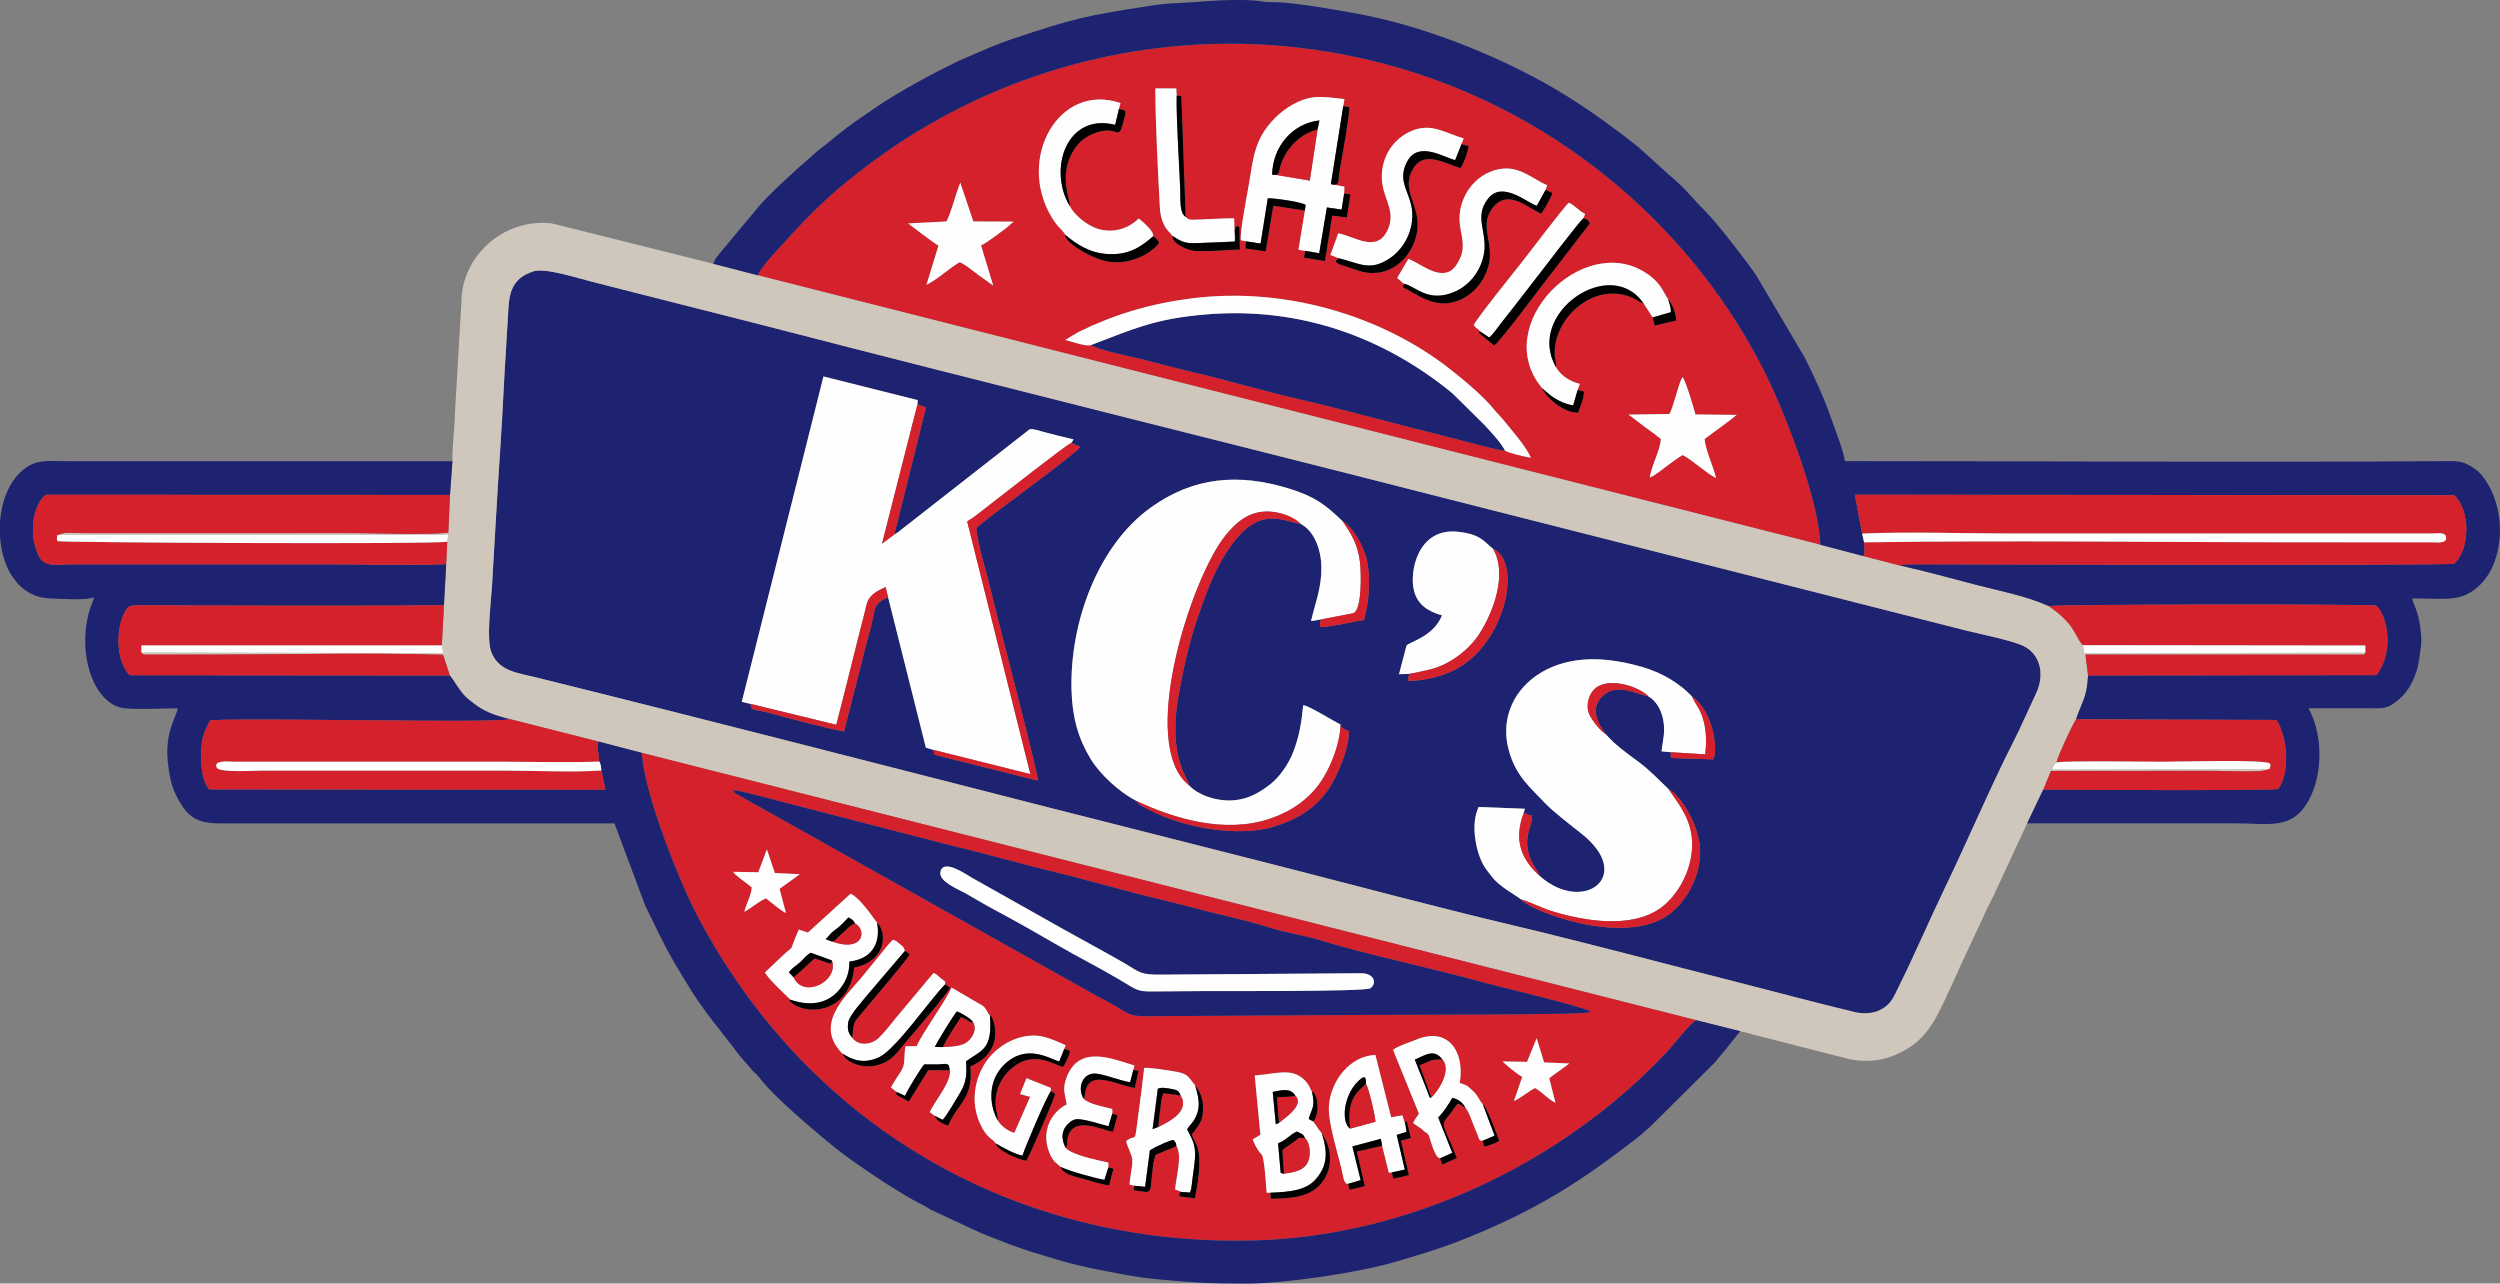 <?xml version="1.0" encoding="UTF-8"?> <svg xmlns="http://www.w3.org/2000/svg" xmlns:xlink="http://www.w3.org/1999/xlink" xmlns:xodm="http://www.corel.com/coreldraw/odm/2003" xml:space="preserve" width="193.566mm" height="99.382mm" version="1.1" style="shape-rendering:geometricPrecision; text-rendering:geometricPrecision; image-rendering:optimizeQuality; fill-rule:evenodd; clip-rule:evenodd" viewBox="0 0 191.703 98.426"><rect x="0" y="0" width="191.703" height="98.426" fill="#808080" stroke="none"/> <defs> <style type="text/css"> .fil1 {fill:#D4212B} .fil3 {fill:#FDFEFD} .fil2 {fill:#CFC7BC} .fil4 {fill:black} .fil0 {fill:#1D2271} </style> </defs> <g id="Layer_x0020_1">  <g id="_727479680"> <path class="fil0" d="M123.136 56.302c0.406,0.451 0.639,0.671 1.127,1.07 0.406,0.332 0.871,0.671 1.312,0.994 0.955,0.699 1.583,1.402 2.361,2.129 1.009,0.559 2.435,2.892 2.43,4.847 -0.005,2.078 -1.225,3.956 -2.439,4.816 -3.455,2.448 -10.593,-0.31 -11.282,-1.187 -0.521,-0.406 -1.655,-0.973 -2.241,-1.74 -0.184,-0.241 -0.404,-0.495 -0.595,-0.808 -0.635,-1.042 -1.072,-3.245 -0.422,-4.542l3.539 0.134 -0.079 0.302 0.343 0.164c0.094,0.028 0.114,-0.006 0.28,0.052 0.051,0.795 -0.527,1.334 -0.324,2.578 0.151,0.927 0.623,1.436 0.981,2.111 3.321,2.868 7.221,-0.05 3.173,-3.276 -0.784,-0.625 -2.208,-1.707 -2.835,-2.378 -1.118,-1.196 -2.267,-2.068 -2.793,-4.14 -0.832,-3.274 1.417,-6.154 4.997,-6.756 1.799,-0.302 3.59,-0.006 5.225,0.461 1.691,0.483 3.009,1.371 3.842,2.262 1.706,1.185 2.038,4.342 1.617,4.831l-3.225 -0.104 -0.006 -0.444 -0.716 -0.067c0.109,-0.897 0.318,-1.52 0.116,-2.488 -0.167,-0.806 -0.609,-1.445 -1.11,-1.717 -0.989,-0.224 -2.385,-1.003 -3.424,-0.123 -1.44,1.22 0.066,2.826 0.148,3.017zm-15.078 -4.628l0 0 -0.112 0.522c1.325,0.054 2.877,-0.425 3.796,-0.934 3.727,-2.065 4.996,-8.172 2.741,-9.182 -0.626,-0.478 -0.887,-1.118 -2.699,-1.306 -3.094,-0.32 -3.743,3.123 -3.345,4.563 0.297,1.073 1.097,1.55 2.136,1.851 -0.67,1.67 -2.556,2.042 -2.724,2.325l-0.572 2.184 0.779 -0.024zm-16.869 8.556l0 0c0.613,0.672 1.889,1.179 3.151,1.15 1.377,-0.032 2.307,-0.65 3.096,-1.263 0.626,-0.487 1.385,-1.5 1.767,-2.545 0.441,-1.206 0.587,-2.112 0.727,-3.486 0.346,-0.037 2.331,1.223 2.864,1.467 0.077,0.341 0.345,0.371 0.628,0.506 0.062,1.264 -0.879,3.576 -1.731,4.705 -0.968,1.284 -2.252,2.079 -4.009,2.622 -2.711,0.837 -6.987,0.087 -9.538,-1.283 -0.343,-0.184 -0.848,-0.366 -1.016,-0.696 -1.277,-0.641 -2.776,-2.028 -3.494,-3.205 -0.938,-1.537 -1.416,-3.178 -1.47,-5.292 -0.133,-5.204 2.028,-11.085 6.093,-14.001 3.269,-2.345 6.735,-2.632 10.595,-1.44 2.018,0.623 2.793,1.254 4.105,2.504 0.728,0.361 1.675,1.984 1.883,3.121 0.269,1.471 0.126,3.055 -0.242,4.439 -0.793,0.134 -2.78,0.588 -3.394,0.544l0.071 -0.574 -0.743 0.121c0.326,-1.411 0.812,-2.522 0.793,-4.137 -0.017,-1.465 -0.64,-2.844 -1.578,-3.304 -1.528,-0.29 -3.188,-1.378 -5.393,1.713 -1.107,1.552 -1.772,3.286 -2.479,5.34 -0.675,1.961 -1.188,4.192 -1.548,6.366 -0.757,4.574 0.857,6.198 0.861,6.628zm-22.614 -19.24l0 0 2.424 -9.726c-0.238,-0.134 -0.088,-0.033 -0.308,-0.119 -0.237,-0.093 -0.109,0.005 -0.332,-0.165l0.013 -0.297 -7.225 -1.815 -6.263 24.946 0.676 0.164c0.01,0.581 0.364,0.382 1.605,0.733 1.013,0.287 4.969,1.325 5.558,1.371l1.389 -5.455c0.204,-0.884 0.478,-1.82 0.698,-2.668 0.336,-1.3 0.098,-1.639 1.292,-2.161l2.897 11.535 0.59 0.175 0.041 0.361 7.956 1.989c-0.007,-0.732 -3.255,-12.981 -3.583,-14.476 -0.208,-0.949 -1.195,-4.185 -1.123,-4.902 0.152,-0.298 7.554,-5.603 7.953,-6.216l-0.698 -0.292 0.193 -0.274c-0.791,-0.175 -1.521,-0.375 -2.288,-0.571 -0.288,-0.074 -0.848,-0.279 -1.088,-0.208l-9.504 7.433c-0.318,0.235 -0.53,0.45 -0.873,0.639zm-27.646 -20.188l0 0c-1.905,0.591 -1.902,1.992 -1.981,3.52 -0.089,1.72 -0.225,3.458 -0.306,5.182 -0.163,3.468 -0.427,6.941 -0.622,10.413 -0.095,1.687 -0.199,3.391 -0.295,5.07 -0.072,1.258 -0.462,4.118 -0.018,5.106 0.63,1.401 1.947,1.491 3.6,1.901 13.086,3.24 26.462,6.702 39.509,10.027 5.848,1.49 11.677,2.954 17.512,4.446 5.814,1.487 11.681,3.063 17.592,4.467 5.826,1.384 11.684,2.958 17.509,4.436 2.922,0.741 5.884,1.547 8.787,2.238 0.851,0.203 1.664,0.075 2.253,-0.334 0.61,-0.422 0.752,-0.853 1.151,-1.655 1.193,-2.398 2.286,-4.979 3.48,-7.451 1.683,-3.487 3.645,-8.069 5.278,-11.262 0.612,-1.197 1.146,-2.454 1.732,-3.681 0.762,-1.596 0.281,-3.145 -1.017,-3.722 -0.968,-0.43 -3.175,-0.859 -4.353,-1.157l-39.498 -10.029c-17.518,-4.483 -35.157,-8.831 -52.617,-13.349l-13.193 -3.351c-0.998,-0.248 -3.595,-1.095 -4.502,-0.814z"></path> <path class="fil1" d="M128.025 31.742c0.286,-0.571 0.61,-1.948 0.852,-2.546l0.108 -0.216c0.006,-0.04 0.028,-0.047 0.042,-0.07 0.261,0.368 0.901,2.537 0.981,2.872l3.167 0.034c-0.156,0.098 -0.323,0.27 -0.547,0.432l-1.916 1.413c0.046,0.782 0.676,2.145 0.877,2.991 -0.569,-0.226 -1.892,-1.437 -2.562,-1.757 -0.419,0.233 -0.788,0.539 -1.224,0.851 -0.377,0.269 -0.857,0.693 -1.296,0.878 0.131,-0.935 0.8,-2.079 0.849,-2.962 -0.441,-0.361 -0.814,-0.618 -1.28,-0.958 -0.236,-0.172 -0.998,-0.776 -1.198,-0.91l3.146 -0.051zm-12.612 2.821l0 0c-0.551,-0.016 -3.314,-0.795 -4.053,-0.976 -3.921,-0.961 -8.103,-2.139 -11.925,-3.021 -2.698,-0.622 -5.318,-1.413 -7.892,-2.012 -1.328,-0.309 -2.686,-0.684 -4.01,-1.014 -0.421,-0.105 -3.517,-0.745 -3.85,-1.091 -0.366,0.166 -1.542,-0.277 -2.001,-0.382l1.034 -0.62c2.773,-1.35 5.488,-2.164 8.667,-2.569 7.091,-0.904 14.591,1.297 19.884,5.485 1.207,0.955 2.477,2.025 3.337,3.079 0.255,0.313 0.492,0.518 0.755,0.85 0.587,0.74 1.638,1.909 2.031,2.8 -0.53,-0.076 -1.635,-0.346 -1.977,-0.529zm3.894 -6.425l0 0c0.106,-0.236 -0.133,-0.523 -0.091,-1.297 0.155,-2.892 3.613,-5.59 6.501,-3.706l0.331 0.167c0.016,0.018 0.041,0.022 0.047,0.056l0.635 0.985 0.16 0.617 1.653 -0.39c-0.069,-0.651 -0.3,-1.241 -0.62,-1.616 -0.313,-0.409 -0.479,-1.069 -1.299,-1.726 -4.683,-3.749 -12.009,3.101 -8.745,8.041l0.355 0.483c0.28,0.652 1.628,1.928 2.773,1.886 0.16,-0.367 0.505,-1.305 0.439,-1.621l-0.472 -0.113 0.168 -0.469c-0.867,-0.207 -1.534,-0.732 -1.835,-1.298zm-46.735 -11.157l0 0c0.349,-0.613 0.725,-2.172 1.065,-2.969l0.998 2.967 3.086 0.015 -0.617 0.532c-0.452,0.331 -1.469,1.118 -1.879,1.286l0.932 3.073c-0.393,-0.263 -0.828,-0.584 -1.242,-0.885 -0.371,-0.27 -0.918,-0.745 -1.329,-0.898 -0.887,0.524 -1.621,1.27 -2.544,1.738l0.919 -3.003c-0.416,-0.259 -0.835,-0.594 -1.227,-0.874l-1.1 -0.832 2.938 -0.151zm40.984 8.47l0 0c-0.296,-0.035 -0.073,-0.036 -0.145,0.089l1.164 0.955c0.437,-0.286 3.424,-4.293 3.719,-4.669l3.628 -4.708c-0.141,-0.237 -0.183,-0.294 -0.497,-0.386l0.12 -0.334c-0.487,-0.223 -0.777,-0.65 -1.24,-0.856 -0.292,0.208 -3.204,4.051 -3.662,4.632 -0.355,0.45 -3.472,4.317 -3.639,4.764 0.251,0.301 0.331,0.25 0.551,0.513zm-5.906 -3.694l0 0 -0.084 0.266c1.127,0.55 2.349,1.614 4.018,1.106 1.272,-0.387 2.243,-1.487 2.571,-2.825 0.423,-1.723 -0.785,-3.006 0.325,-4.397 1.163,-1.457 2.651,0.027 3.707,0.478 0.225,-0.356 0.737,-1.15 0.842,-1.588l-0.509 -0.241 0.121 -0.358c-1.127,-0.436 -2.216,-1.677 -4.004,-1.152 -1.308,0.385 -2.272,1.459 -2.609,2.805 -0.469,1.87 0.79,2.776 -0.351,4.469 -1.006,1.495 -2.748,-0.152 -3.682,-0.469l-0.856 1.465 0.512 0.441zm-4.975 -1.949l0 0 -0.657 -0.258 0.603 -1.657c1.274,0.229 2.982,1.578 3.812,-0.314 0.684,-1.561 -0.59,-2.483 -0.467,-4.274 0.11,-1.609 1.048,-2.675 2.118,-3.193 1.638,-0.793 2.756,0.121 4.15,0.497l-0.167 0.451 0.546 0.143c-0.04,0.436 -0.408,1.413 -0.628,1.688 -1.352,-0.426 -2.895,-1.42 -3.721,0.206 -0.761,1.497 0.531,2.555 0.433,4.328 -0.112,2.021 -1.962,4.07 -4.398,3.369l-1.507 -0.496c-0.447,-0.192 -0.453,-0.296 -0.117,-0.489zm-0.384 -5.645l0 0c0.467,-0.01 0.289,-0.304 0.477,-1.34 0.179,-0.988 0.714,-3.961 0.699,-4.618l-0.468 -0.057 0.094 -0.556c-1.684,-0.173 -2.505,-0.374 -3.937,0.409 -0.992,0.543 -1.867,1.408 -2.419,2.396 -0.638,1.143 -0.734,2.384 -0.984,3.812 -0.129,0.735 -0.695,3.64 -0.602,4.213l0.382 0.082 -0.036 0.542 1.554 0.231 0.587 -3.496 2.423 0.362 -0.494 3.007 0.514 0.086 -0.086 0.528 1.6 0.25 0.562 -3.485 1.121 0.144 0.267 -1.771 -0.476 -0.06 0.02 -0.53 -0.8 -0.149zm-12.061 -6.832l0 0 0.354 0.024 0.334 9.286c0.245,0.225 0.325,0.217 0.812,0.205 0.333,-0.008 0.672,-0.034 1.006,-0.046 0.64,-0.024 1.26,-0.067 1.899,-0.056l0.052 1.779c0.135,-0.512 -0.168,-0.859 0.155,-1.186 0.251,0.11 0.116,-0.162 0.21,0.28l0.021 1.516c-1.065,0.035 -2.198,0.145 -3.241,0.125 -0.78,-0.015 -1.825,-0.55 -1.92,-1.046 -0.002,-0.008 0.011,-0.028 0.011,-0.051 -0.001,-0.024 0.005,-0.038 0.018,-0.05 -0.277,-0.352 -0.444,-0.389 -0.696,-0.907 -0.176,-0.361 -0.277,-0.803 -0.303,-1.283 -0.134,-2.435 -0.359,-6.976 -0.345,-9.142l1.601 0.005 0.034 0.548zm-4.431 1.031l0 0 0.12 -0.46c-4.736,-1.613 -7.995,4.262 -5.268,8.77 0.501,0.828 0.72,0.822 1.058,1.353 -0.118,0.103 -0.073,-0.029 -0.006,0.129 0.282,0.663 2.134,1.712 3.273,1.905 1.603,0.271 3.262,-0.57 3.908,-1.435 -0.125,-0.252 -0.212,-0.363 -0.465,-0.499 0.088,-0.388 -0.761,-1.09 -1.098,-1.372 -0.618,0.623 -1.746,1.18 -3.052,0.819 -0.935,-0.258 -1.935,-1.136 -2.244,-1.782 0.116,-0.301 -0.934,-2.301 0.298,-4.269 0.34,-0.543 0.8,-0.975 1.456,-1.248 2.13,-0.884 1.904,0.904 2.428,-1.197 0.148,-0.594 0.212,-0.591 -0.41,-0.715zm-27.685 12.75l0 0 81.472 20.662c-0.066,-3.265 -2.642,-9.948 -4.155,-13.014 -5.415,-10.971 -15.534,-19.851 -28.102,-23.535 -14.171,-4.154 -29.142,-1.25 -40.564,7.278 -2.895,2.161 -4.408,3.641 -6.736,6.197 -0.396,0.434 -1.763,1.887 -1.915,2.413z"></path> <path class="fil2" d="M40.929 20.802c0.906,-0.281 3.504,0.566 4.502,0.814l13.193 3.351c17.459,4.518 35.099,8.866 52.617,13.349l39.498 10.029c1.177,0.298 3.385,0.727 4.353,1.157 1.298,0.577 1.779,2.127 1.017,3.722 -0.586,1.227 -1.12,2.484 -1.732,3.681 -1.633,3.193 -3.595,7.775 -5.278,11.262 -1.194,2.473 -2.287,5.053 -3.48,7.451 -0.399,0.803 -0.541,1.233 -1.151,1.655 -0.59,0.408 -1.402,0.536 -2.253,0.334 -2.904,-0.692 -5.865,-1.497 -8.787,-2.238 -5.825,-1.477 -11.683,-3.051 -17.509,-4.436 -5.911,-1.405 -11.779,-2.98 -17.592,-4.467 -5.836,-1.493 -11.664,-2.956 -17.512,-4.446 -13.047,-3.325 -26.422,-6.787 -39.509,-10.027 -1.653,-0.409 -2.97,-0.499 -3.6,-1.901 -0.444,-0.988 -0.054,-3.848 0.018,-5.106 0.096,-1.679 0.2,-3.383 0.295,-5.07 0.195,-3.472 0.458,-6.944 0.622,-10.413 0.082,-1.724 0.218,-3.462 0.306,-5.182 0.079,-1.528 0.076,-2.93 1.981,-3.52zm-6.236 14.563l0 0 -0.186 2.586 -0.133 2.905c-2.247,0.181 -5.184,0.023 -7.506,0.023l-20.652 0c-0.439,0 -1.391,-0.109 -1.696,0.132l29.864 -0.017 -0.089 0.541 -0.081 1.727 -0.172 3.127 -0.162 3.1 0.118 0.593 -23.16 -0.043c0.149,0.172 0.152,0.159 0.686,0.155l5.017 -0.005c5.491,0 12.225,-0.153 17.432,0.021l0.522 1.587c0.289,0.366 0.508,0.753 0.781,1.123 0.401,0.544 0.488,0.579 1.013,0.993 0.806,0.636 1.629,0.956 2.815,1.231l6.803 1.723 3.303 0.862 80.88 20.504 3.347 0.841 8.461 2.167c1.807,0.303 3.064,-0.071 4.269,-0.764 2.029,-1.167 2.687,-3.296 3.747,-5.477 0.174,-0.359 0.251,-0.613 0.432,-0.971l2.104 -4.513c0.157,-0.322 0.304,-0.571 0.436,-0.867l2.556 -5.514 1.242 -2.593 0.589 -1.427 12.657 -0.005c0.489,0 3.83,0.159 3.983,-0.136l-16.562 0.035c0.12,-0.282 0.113,-0.368 0.343,-0.551 0.067,-0.422 1.262,-2.964 1.498,-3.302 0.462,-1.366 0.832,-1.631 0.923,-3.362l-0.202 -1.6 21.145 0c0.552,-0.019 0.141,0.022 0.315,-0.149l-21.552 0.054 -0.108 -0.628c-0.334,-0.333 -0.664,-1.197 -1.102,-1.683 -0.537,-0.596 -0.791,-0.798 -1.503,-1.308 -1.736,-0.784 -3.645,-1.134 -5.578,-1.634 -1.896,-0.491 -3.877,-1.049 -5.78,-1.468l-2.885 -0.743 -3.28 -0.863 -81.472 -20.662 -3.422 -0.884 -12.395 -3.098c-3.786,-0.41 -6.905,2.622 -6.911,6.002l-0.499 8.524c0.009,0.817 -0.217,2.629 -0.195,3.71z"></path> <path class="fil1" d="M107.773 86.252c-0.099,-0.545 -0.044,-0.113 0.101,-0.243l0.318 1.258 -0.765 0.192 0.609 2.651 -1.196 0.275 -0.104 -0.487 -0.24 0.024 -0.51 -2.061 -1.941 0.442 0.613 2.647 -1.172 0.287 -0.109 -0.461c-0.355,0.024 -0.363,-0.579 -0.53,-1.252 -0.33,-1.334 -1.023,-3.52 -0.942,-4.724 0.128,-1.918 1.617,-3.842 3.564,-3.902l1.205 4.775 0.862 -0.146 0.239 0.726zm-17.164 5.147l0 0 -0.502 -0.192c0.072,-0.906 0.572,-2.613 0.107,-3.32l-1.614 0.668 -0.163 0.651c-0.029,0.26 -0.053,0.476 -0.084,0.715 -0.135,1.032 -0.023,1.432 -0.44,1.484l-0.963 -0.13 0.021 -0.353 -0.356 -0.083c0.03,-0.634 0.221,-1.319 0.213,-1.839 -0.007,-0.458 -0.368,-0.978 -0.473,-1.503 0.881,-0.688 0.577,0.583 0.99,-2.483 0.137,-1.018 0.283,-2.086 0.391,-3.133 0.657,-0.006 1.663,0.174 2.311,0.273 1.128,0.172 1.071,0.465 1.59,1.066 0.408,0.514 0.66,1.099 0.61,1.974 -0.057,0.974 -0.478,1.228 -0.854,1.8 0.102,0.365 0.319,0.624 0.436,0.999 0.319,1.026 0.011,2.871 -0.207,3.89l-1.183 -0.143c0.042,-0.511 -0.074,-0.191 0.17,-0.344zm10.002 -7.664l0 0c-0.015,-0.02 -0.031,-0.05 -0.039,-0.064 -0.209,-0.389 -0.182,-0.494 -0.546,-0.858 -0.977,-0.974 -2.17,-0.459 -3.812,-0.346l0.435 4.543 -0.591 0.362c0.112,0.312 0.407,0.904 0.677,1.144 0.234,0.208 0.345,2.455 0.394,2.941l0.277 0.004 0.045 0.454c1.698,-0.005 3.051,-0.159 3.897,-1.216 0.877,-1.096 0.818,-2.646 0.013,-3.78 -0.264,-0.318 -0.46,-0.656 -0.685,-0.94 0.104,-0.077 0.06,0.019 0.172,-0.19 0.006,-0.011 0.101,-0.279 0.104,-0.293 0.14,-0.485 0.084,-1.294 -0.166,-1.641 -0.147,-0.204 0.085,-0.057 -0.177,-0.12zm-17.493 0.542l0 0c0.012,-0.02 0.024,-0.049 0.028,-0.064l0.096 -0.596c0.377,-1.638 2.577,-0.347 3.777,-0.195l0.285 -1.308 -0.401 -0.07 0.087 -0.339c-1.659,-0.5 -4.218,-1.629 -5.192,0.874 -0.359,0.923 -0.138,1.265 -0.001,2.109 -0.763,0.373 -1.43,1.163 -1.553,2.224 -0.088,0.756 0.197,1.658 0.605,2.146l0.426 0.367c0.008,-0.017 0.033,0.034 0.046,0.054 0.191,0.573 1.078,0.732 1.703,0.903 0.522,0.143 1.495,0.473 2.025,0.502l0.332 -1.265 -0.392 -0.099 -0.005 -0.371c-0.949,-0.22 -2.741,-0.562 -3.281,-1.128 0.213,-0.298 0.073,-0.267 0.148,-0.686 0.339,-1.901 2.686,-0.646 3.499,-0.554l0.336 -1.268 -0.398 -0.111 0.006 -0.371c-0.584,-0.132 -1.831,-0.383 -2.177,-0.754zm32.094 -2.885l0 0 1.884 0.033 0.738 -1.817 0.571 1.861 1.935 0.079 -1.543 1.124 0.479 1.888c-0.646,-0.311 -1.028,-0.858 -1.578,-1.129 -0.553,0.289 -0.994,0.717 -1.606,0.998l0.635 -1.855c-0.441,-0.237 -1.153,-0.844 -1.514,-1.183zm-1.51 3.281l0 0c-0.322,-0.338 -0.298,-0.571 -0.723,-0.98 -0.358,-0.346 -0.471,-0.493 -1.048,-0.642 0.416,-2.449 -0.925,-4.33 -3.319,-3.332 -0.598,0.249 -1.243,0.413 -1.796,0.779l1.987 4.895c-0.183,0.317 -0.283,0.355 -0.443,0.731l0.702 0.482c0.039,0.037 0.039,0.06 0.144,0.146 0.152,0.124 0.211,0.08 0.337,0.283 0.057,0.093 0.046,0.109 0.085,0.223 0.111,0.326 0.412,1.52 0.795,1.564l0.173 0.477 1.112 -0.505c-1.179,-2.952 -1.259,-2.422 -0.513,-3.385 0.145,-0.187 0.182,-0.248 0.293,-0.407 0.017,-0.025 0.119,-0.168 0.129,-0.181 0.095,-0.116 0.066,-0.079 0.183,-0.199l0.577 0.331c0.308,0.38 0.426,0.867 0.62,1.33 0.096,0.228 0.2,0.483 0.293,0.716 0.124,0.31 0.123,0.516 0.402,0.476l0.112 0.431c0.38,-0.03 0.905,-0.275 1.153,-0.423 -0.17,-0.492 -1.006,-2.756 -1.255,-2.809zm-37.209 1.228l0 0c0.225,0.382 0.734,0.82 1.287,0.969l1.213 -2.764 -0.771 -0.212 0.485 -1.215 1.864 0.739 0.014 0.247 0.317 0.214c-0.057,0.389 -1.939,4.707 -2.204,5.126 -0.517,-0.058 -2.197,-0.74 -2.365,-1.339 -0.178,-0.336 -0.518,-0.295 -0.989,-1.123 -0.966,-1.697 -0.719,-3.687 0.273,-5.138 0.488,-0.714 1.4,-1.499 2.489,-1.819 1.557,-0.458 2.455,0.077 3.608,0.562l-0.117 0.304c0.544,0.071 0.487,0.163 0.298,0.61 -0.12,0.284 -0.217,0.532 -0.389,0.75 -0.801,-0.22 -2.302,-1.311 -3.959,0.125 -1.01,0.875 -1.436,2.188 -1.095,3.503l0.058 0.407c-0.001,0.01 -0.009,0.037 -0.017,0.054zm-4.811 -0.335l0 0c0.114,0.366 0.615,0.635 1.027,0.743 0.736,-1.749 1.939,-2.047 1.693,-4.532 2.98,-1.27 1.628,-4.118 1.504,-3.905 -0.276,-0.313 -0.229,-0.494 -0.561,-0.752l-2.386 -1.392c-0.317,0.858 -2.397,3.731 -2.662,4.491l-0.872 0.015c-0.048,0.358 -0.073,0.697 -0.081,1.056 -0.018,0.757 -0.38,0.926 -1.028,2.099l0.31 0.245c0.017,0.011 0.052,0.032 0.066,0.041 0.015,0.009 0.056,0.062 0.067,0.042 0.011,-0.02 0.046,0.028 0.068,0.043 -0.113,0.115 -0.308,-0.074 0.008,0.251l0.846 0.461 1.498 -2.409 1.604 0.01 0.006 -0.25c0.404,0.932 -1.197,2.681 -1.49,3.466l0.382 0.28zm-6.333 -5.988l0 0c0.482,0.685 1.5,0.528 2.035,0.015 0.429,-0.411 1.014,-1.163 1.431,-1.675l2.765 -3.307c0.298,0.122 0.219,0.122 0.501,0.352 0.533,0.434 0.347,0.171 0.399,0.513l0.363 0.265c-0.163,0.411 -3.11,3.84 -3.458,4.248 -0.596,0.697 -0.98,1.395 -2.122,1.69 -1.07,0.276 -2.319,-0.137 -2.674,-0.892l-0.203 -0.233c-1.836,-2.142 0.511,-4.204 1.628,-5.539l1.621 -1.989c0.238,-0.3 0.554,-0.707 0.837,-0.965 0.256,0.087 0.311,0.146 0.498,0.301 0.32,0.266 0.319,0.222 0.416,0.56l0.37 0.242c-0.164,0.402 -3.112,3.831 -3.633,4.465 -0.675,0.822 -0.661,0.633 -0.774,1.949zm-4.719 -2.912l0 0c-0.029,0.05 -0.264,-0.036 0.13,0.283 0.307,0.248 0.864,0.422 1.292,0.456 1.799,0.144 3.268,-1.075 3.445,-3.208 2.646,-0.561 2.45,-2.869 1.757,-3.434 -0.489,-0.672 -1.343,-1.909 -2.025,-2.234l-3.279 2.983 -0.696 -0.23c-0.842,1.921 -0.261,1.115 -1.109,1.877l-1.487 1.408c0.198,0.464 1.97,2.098 1.972,2.101zm-4.414 -9.813l0 0 1.929 0.034 0.656 -1.755 0.611 1.815 1.917 0.089 -1.555 1.121 0.491 1.864c-0.498,-0.262 -1.072,-0.789 -1.534,-1.133 -0.458,0.172 -1.148,0.757 -1.66,1.033 0.128,-0.563 0.553,-1.326 0.572,-1.872 -0.45,-0.392 -1.167,-0.819 -1.43,-1.195zm-0.006 -6.248l0 0c0.611,0.024 1.456,0.294 2.116,0.453 0.703,0.17 1.403,0.366 2.062,0.54l12.341 3.188c2.867,0.683 5.466,1.441 8.233,2.108 2.615,0.631 5.729,1.555 8.184,2.121 1.387,0.319 2.701,0.71 4.088,1.038 1.308,0.309 2.88,0.689 4.12,1.082 1.329,0.422 2.771,0.608 4.098,1.028 3.244,1.026 8.761,2.165 12.345,3.19 0.802,0.229 7.628,1.838 8.186,2.22 -0.028,0.018 -0.069,0.007 -0.088,0.046 -0.106,0.217 -15.047,0.187 -17.13,0.207l-16.943 0.099c-1.234,0 -1.393,-0.253 -2.281,-0.777 -0.661,-0.39 -1.232,-0.654 -1.949,-1.063l-27.172 -15.234c-0.224,-0.182 -0.079,-0.03 -0.211,-0.245zm73.881 17.629l0 0 -80.88 -20.504c0.175,3.072 2.837,9.795 4.291,12.555 8.319,15.788 24.077,25.358 42.741,24.833 11.9,-0.335 23.796,-6.038 31.763,-14.656 0.26,-0.282 1.716,-2.136 2.085,-2.228z"></path> <path class="fil0" d="M54.693 20.227l3.422 0.884c0.152,-0.526 1.52,-1.979 1.915,-2.413 2.328,-2.556 3.841,-4.036 6.736,-6.197 11.422,-8.527 26.393,-11.432 40.564,-7.278 12.567,3.684 22.687,12.564 28.102,23.535 1.514,3.066 4.089,9.749 4.155,13.014l3.28 0.863c0.089,-0.136 0.061,-0.009 0.106,-0.255 0.012,-0.066 0.006,-0.222 0.004,-0.295 -0.005,-0.156 -0.031,-0.325 -0.036,-0.499l-0.15 -0.673 -0.558 -2.977 45.945 0.039c1.222,1.051 1.298,4.084 0,5.252 -0.309,0.143 -36.414,0.06 -41.205,0.041l-0.993 0.019c-0.395,0.073 -0.057,-0.009 -0.228,0.09 1.903,0.42 3.884,0.978 5.78,1.468 1.933,0.5 3.842,0.85 5.578,1.634 0.382,-0.139 23,-0.172 25.052,-0.048 0.602,0.259 1.681,3.148 0.077,5.338l-22.123 0.024c-0.092,1.732 -0.461,1.996 -0.923,3.362l15.371 0.051c0.813,1.256 1.086,3.955 0.144,5.283 -0.242,0.162 -17.432,0.073 -18.023,0.051l-1.242 2.593c5.33,0 10.661,0 15.991,0 2.675,0 4.558,0.613 5.816,-2.205 0.813,-1.822 0.827,-4.344 -0.052,-6.266 -0.164,-0.359 -0.044,0.042 -0.149,-0.352 1.47,0 2.941,-0 4.411,0 1.121,0 1.469,0.106 2.236,-0.471 0.797,-0.6 1.25,-1.317 1.589,-2.321 0.197,-0.585 0.229,-1.128 0.346,-1.86 0.098,-0.612 -0.011,-1.439 -0.115,-2.01 -0.16,-0.882 -0.425,-1.238 -0.547,-1.759 2.64,0 3.825,0.334 5.239,-1.077 1.778,-1.774 2.041,-5.49 0.396,-7.967 -0.309,-0.465 -0.571,-0.745 -1.063,-1.042 -0.553,-0.333 -0.813,-0.447 -1.664,-0.442 -15.382,0.101 -31.026,0.001 -46.419,0.001 -0.013,-0.572 -0.835,-2.687 -1.065,-3.346 -0.554,-1.589 -1.263,-3.113 -2.01,-4.607l-3.722 -6.303c-0.705,-1.059 -3.062,-4.083 -3.905,-4.918 -1.159,-1.148 -1.353,-1.595 -2.805,-2.809l-2.317 -2.094c-2.207,-1.762 -4.732,-3.557 -7.202,-4.929 -4.126,-2.292 -9.262,-4.3 -13.843,-5.205 -1.456,-0.288 -5.178,-0.952 -6.739,-0.981 -0.441,-0.008 -0.632,0.014 -1.048,-0.055 -1.425,-0.236 -3.87,-0.061 -5.375,0.057 -1.108,0.087 -1.667,0.033 -3.148,0.261 -5.045,0.775 -5.912,0.971 -10.748,2.586 -0.567,0.19 -1.044,0.386 -1.598,0.607l-2.384 1.025c-2.087,1.015 -4.423,2.266 -6.361,3.564l-1.304 0.902c-1.302,0.874 -2.052,1.591 -3.169,2.445 -0.297,0.227 -0.333,0.3 -0.588,0.515 -0.955,0.806 -3.343,2.99 -3.999,3.821l-3.006 3.611c-0.073,0.096 -0.201,0.254 -0.264,0.342l-0.169 0.375z"></path> <path class="fil0" d="M133.439 79.075l-3.347 -0.841c-0.368,0.092 -1.825,1.947 -2.085,2.228 -7.966,8.618 -19.863,14.321 -31.763,14.656 -18.664,0.525 -34.422,-9.045 -42.741,-24.833 -1.454,-2.76 -4.116,-9.483 -4.291,-12.555l-3.303 -0.862c-0.227,0.295 -0.001,0.625 0.038,1.53 0.047,0.086 0.051,0.024 0.113,0.274 0.039,0.157 0.035,0.256 0.052,0.408l0.308 1.473 -30.385 -0.021c-0.522,-0.721 -0.61,-1.516 -0.603,-2.71 0.007,-1.26 0.241,-1.756 0.698,-2.594 3.776,-0.2 21.962,0.257 22.976,-0.083 -1.187,-0.275 -2.01,-0.595 -2.815,-1.231 -0.525,-0.414 -0.612,-0.45 -1.013,-0.993 -0.273,-0.37 -0.493,-0.756 -0.781,-1.123l-24.563 -0.021c-0.613,-0.693 -0.933,-1.791 -0.833,-3.08 0.047,-0.608 0.175,-1.156 0.4,-1.62 0.3,-0.62 0.4,-0.668 1.225,-0.662 1.622,0.013 22.572,0.077 23.317,-0.025l0.172 -3.127c-3.125,0.102 -6.41,0.009 -9.552,0.009l-18.848 0c-2.052,0 -2.676,0.402 -3.157,-1.533 -0.346,-1.392 0.002,-3.128 0.851,-3.798l30.998 0.011 0.186 -2.586 -29.48 0c-1.207,0 -2.151,-0.128 -2.97,0.339 -1.396,0.796 -2.126,2.55 -2.244,4.366l0 1.052c0.07,1.078 0.354,2.117 0.842,2.926 0.169,0.28 0.549,0.762 0.761,0.943 0.71,0.604 1.379,0.884 2.403,0.905 0.805,0.017 2.648,0.166 3.212,-0.104 -0.066,0.281 -0.157,0.425 -0.264,0.738 -1.145,3.361 0.169,7.5 2.577,7.776 1.06,0.122 2.954,0.007 4.104,0.007 -0.226,0.97 -1.077,1.958 -0.717,4.527 0.121,0.865 0.253,1.45 0.581,2.126 0.792,1.629 1.548,2.174 3.344,2.17l30.277 -0 2.373 6.349c0.853,1.678 1.117,2.417 2.242,4.375 0.264,0.458 0.544,0.886 0.831,1.375 1.312,2.238 2.737,3.825 4.179,5.747l1.027 1.178c0.21,0.207 0.351,0.323 0.536,0.567 0.997,1.318 3.679,3.581 5.13,4.794 1.418,1.185 2.95,2.207 4.494,3.226l1.364 0.842c0.473,0.29 0.902,0.527 1.419,0.786 0.32,0.16 0.4,0.244 0.699,0.403l3.763 1.751c1.746,0.703 2.9,1.172 4.863,1.754 1.159,0.344 2.286,0.69 3.48,0.931 2.008,0.406 3.565,0.739 5.601,0.916 3.015,0.261 3.261,0.284 6.322,0.295 3.077,0.011 8.772,-0.845 11.565,-1.668 2.51,-0.74 4.073,-1.211 6.551,-2.272 4.706,-2.014 7.737,-3.958 11.717,-7.03l0.616 -0.487c0.256,-0.217 0.288,-0.287 0.588,-0.515l4.981 -4.945c0.24,-0.243 0.272,-0.355 0.499,-0.603 0.223,-0.243 0.285,-0.366 0.501,-0.602l0.977 -1.23z"></path> <path class="fil3" d="M57.559 53.977l6.569 1.6c0.503,-1.961 0.977,-3.815 1.455,-5.763 0.236,-0.963 0.482,-1.9 0.73,-2.881 0.21,-0.83 0.153,-1.278 1.6,-1.921l0.188 0.785 2.897 11.535 0.59 0.175 7.423 1.855 -4.849 -19.384c0.606,-0.339 1.401,-1.031 1.976,-1.46 0.635,-0.474 5.58,-4.38 5.995,-4.547l0.193 -0.274c-0.791,-0.175 -1.521,-0.375 -2.288,-0.571 -0.288,-0.074 -0.848,-0.279 -1.088,-0.208l-9.504 7.433c-0.318,0.235 -0.53,0.45 -0.873,0.639l-0.939 0.694 2.723 -10.704 0.013 -0.297 -7.225 -1.815 -6.263 24.946 0.676 0.164z"></path> <path class="fil0" d="M86.224 73.86c1.187,0.685 1.146,0.891 2.802,0.877l15.339 -0.106c1.029,-0.006 1.239,0.771 0.716,1.152 -0.368,0.269 -11.751,0.207 -12.847,0.214 -1.236,0.005 -2.474,0.015 -3.709,0.026 -1.351,0.013 -1.266,-0.065 -2.732,-0.933 -1.554,-0.919 -3.166,-1.725 -4.7,-2.619 -1.513,-0.881 -3.124,-1.795 -4.688,-2.629 -0.836,-0.446 -1.566,-0.886 -2.368,-1.342 -0.544,-0.309 -2.05,-0.893 -1.925,-1.627 0.185,-1.079 1.974,0.181 2.417,0.435l6.992 3.936c1.565,0.88 3.154,1.721 4.703,2.615zm-30.013 -13.254l0 0c0.132,0.215 -0.013,0.063 0.211,0.245l27.172 15.234c0.716,0.409 1.288,0.674 1.949,1.063 0.888,0.524 1.047,0.777 2.281,0.777l16.943 -0.099c2.083,-0.02 17.024,0.01 17.13,-0.207 0.019,-0.039 0.06,-0.029 0.088,-0.046 -0.558,-0.382 -7.383,-1.99 -8.186,-2.22 -3.584,-1.025 -9.101,-2.164 -12.345,-3.19 -1.327,-0.419 -2.768,-0.606 -4.098,-1.028 -1.24,-0.394 -2.812,-0.773 -4.12,-1.082 -1.388,-0.328 -2.701,-0.718 -4.088,-1.038 -2.456,-0.565 -5.569,-1.49 -8.184,-2.121 -2.767,-0.667 -5.365,-1.426 -8.233,-2.108l-12.341 -3.188c-0.659,-0.173 -1.359,-0.37 -2.062,-0.54 -0.66,-0.16 -1.505,-0.429 -2.116,-0.453z"></path> <path class="fil3" d="M87.129 61.407c2.783,1.331 6.753,2.563 10.265,1.369 1.69,-0.574 2.878,-1.476 3.719,-2.591 0.777,-1.031 1.634,-2.974 1.681,-4.632 -0.534,-0.244 -2.518,-1.505 -2.864,-1.467 -0.139,1.374 -0.285,2.28 -0.727,3.486 -0.382,1.044 -1.141,2.057 -1.767,2.545 -0.788,0.614 -1.719,1.231 -3.096,1.263 -1.262,0.029 -2.538,-0.477 -3.151,-1.15 -4.008,-3.155 0.197,-16.029 2.803,-19.194 0.518,-0.629 1.299,-1.498 2.476,-1.743 1.212,-0.252 2.654,0.237 3.28,0.89 0.938,0.459 1.561,1.839 1.578,3.304 0.019,1.615 -0.467,2.725 -0.793,4.137l0.743 -0.121c0.424,-0.077 0.896,-0.172 1.337,-0.256l1.171 -0.228c0.679,-0.279 0.591,-3.236 0.497,-3.952 -0.185,-1.408 -0.702,-2.187 -1.323,-3.095 -1.312,-1.25 -2.087,-1.881 -4.105,-2.504 -3.861,-1.192 -7.326,-0.904 -10.595,1.44 -4.065,2.916 -6.226,8.797 -6.093,14.001 0.054,2.114 0.532,3.755 1.47,5.292 0.719,1.178 2.217,2.564 3.494,3.205z"></path> <path class="fil1" d="M142.791 40.915c3.63,-0.16 7.629,-0.006 11.301,-0.008l32.383 -0c0.459,-0.004 1.05,-0.122 1.097,0.282 0.06,0.517 -0.687,0.397 -1.097,0.395l-9.826 -0.001c-11.083,0 -22.764,-0.165 -33.708,0.004 0.004,0.175 0.03,0.344 0.036,0.499 0.002,0.073 0.008,0.229 -0.004,0.295 -0.045,0.246 -0.016,0.119 -0.106,0.255l2.885 0.743c0.171,-0.099 -0.167,-0.017 0.228,-0.09l0.993 -0.019c4.791,0.019 40.896,0.102 41.205,-0.041 1.298,-1.168 1.222,-4.201 0,-5.252l-45.945 -0.039 0.558 2.977z"></path> <path class="fil3" d="M118.126 67.224c-1.296,-1.169 -2.155,-2.591 -1.279,-4.905l0.079 -0.302 -3.539 -0.134c-0.65,1.296 -0.213,3.5 0.422,4.542 0.191,0.313 0.411,0.567 0.595,0.808 0.586,0.767 1.719,1.334 2.241,1.74 0.725,0.206 1.56,0.657 2.432,0.921 2.531,0.766 6.051,1.308 8.236,-0.248 1.086,-0.774 2.167,-2.347 2.402,-4.208 0.292,-2.312 -0.925,-3.683 -1.779,-4.941 -0.779,-0.727 -1.406,-1.43 -2.361,-2.129 -0.441,-0.323 -0.907,-0.662 -1.312,-0.994 -0.488,-0.399 -0.721,-0.619 -1.127,-1.07 -0.342,-0.2 -1.042,-0.996 -1.274,-1.542 -0.308,-0.725 0.011,-1.578 0.44,-1.959 1.032,-0.916 3.393,-0.169 4.11,0.607 0.501,0.272 0.942,0.91 1.11,1.717 0.201,0.969 -0.007,1.591 -0.116,2.488l0.716 0.067 2.639 0.165c0.095,-0.862 0.093,-1.706 -0.116,-2.53 -0.234,-0.921 -0.585,-1.239 -0.91,-1.919 -0.833,-0.891 -2.151,-1.779 -3.842,-2.262 -1.635,-0.467 -3.426,-0.763 -5.225,-0.461 -3.579,0.602 -5.829,3.482 -4.997,6.756 0.527,2.072 1.675,2.944 2.793,4.14 0.627,0.671 2.051,1.754 2.835,2.378 4.048,3.226 0.149,6.143 -3.173,3.276z"></path> <path class="fil1" d="M34.215 43.263l0.081 -1.727c-1.234,0.225 -29.569,0.068 -29.896,-0.04 -0.023,-0.123 -0.051,-0.182 -0.027,-0.294 0.079,-0.367 0.03,-0.1 0.149,-0.19 0.304,-0.24 1.257,-0.132 1.696,-0.132l20.652 0c2.322,0 5.259,0.158 7.506,-0.023l0.133 -2.905 -30.998 -0.011c-0.85,0.67 -1.198,2.406 -0.851,3.798 0.481,1.934 1.105,1.533 3.157,1.533l18.848 0c3.142,0 6.427,0.093 9.552,-0.009z"></path> <path class="fil1" d="M46.111 59.08c-2.215,0.16 -5.111,0.01 -7.413,0.01l-18.647 -0c-0.517,0 -3.253,0.183 -3.433,-0.233 -0.259,-0.6 0.906,-0.447 1.328,-0.446l20.552 0c2.442,0.001 5.024,0.08 7.449,-0.013 -0.039,-0.905 -0.264,-1.235 -0.038,-1.53l-6.803 -1.723c-1.014,0.34 -19.201,-0.117 -22.976,0.083 -0.458,0.838 -0.691,1.335 -0.698,2.594 -0.007,1.194 0.081,1.989 0.603,2.71l30.385 0.021 -0.308 -1.473z"></path> <path class="fil0" d="M83.684 26.449c0.333,0.346 3.429,0.986 3.85,1.091 1.323,0.33 2.682,0.706 4.01,1.014 2.574,0.599 5.194,1.389 7.892,2.012 3.822,0.881 8.004,2.06 11.925,3.021 0.739,0.181 3.502,0.961 4.053,0.976 -0.285,-0.586 -1.103,-1.466 -1.566,-1.961l-2.471 -2.443c-5.275,-4.324 -11.727,-6.649 -18.887,-6.051 -3.901,0.326 -5.467,1.072 -8.805,2.339z"></path> <path class="fil1" d="M34.497 51.798l-0.522 -1.587c-5.207,-0.174 -11.941,-0.021 -17.432,-0.021l-5.017 0.005c-0.534,0.004 -0.537,0.017 -0.686,-0.155l0.002 -0.548 23.04 -0.002 0.162 -3.1c-0.745,0.102 -21.695,0.038 -23.317,0.025 -0.825,-0.007 -0.924,0.042 -1.225,0.662 -0.225,0.464 -0.352,1.013 -0.4,1.62 -0.1,1.29 0.22,2.388 0.833,3.08l24.563 0.021z"></path> <path class="fil1" d="M159.715 49.473l21.666 0.025 -0.006 0.549c-0.174,0.171 0.237,0.13 -0.315,0.149l-21.145 -0 0.202 1.6 22.123 -0.024c1.603,-2.19 0.525,-5.079 -0.077,-5.338 -2.053,-0.124 -24.671,-0.09 -25.052,0.048 0.711,0.51 0.966,0.712 1.503,1.308 0.438,0.486 0.769,1.351 1.102,1.683z"></path> <path class="fil1" d="M157.696 58.46c0.686,-0.133 6.973,-0.048 8.225,-0.048 1.16,0 7.616,-0.19 8.121,0.128 0.038,0.116 0.096,0.071 0.039,0.255 -0.11,0.36 -0.008,0.089 -0.167,0.181 -0.154,0.294 -3.494,0.136 -3.983,0.136l-12.657 0.005 -0.589 1.427c0.591,0.022 17.781,0.11 18.023,-0.051 0.942,-1.327 0.669,-4.027 -0.144,-5.283l-15.371 -0.051c-0.236,0.339 -1.43,2.881 -1.498,3.302z"></path> <path class="fil3" d="M108.058 51.675c1.334,-0.268 2.178,-0.375 3.253,-1.042 0.87,-0.539 1.606,-1.218 2.149,-2.061 0.989,-1.537 2.188,-4.528 1.023,-6.491 -0.626,-0.478 -0.887,-1.118 -2.699,-1.306 -3.094,-0.32 -3.743,3.123 -3.345,4.563 0.297,1.073 1.097,1.55 2.136,1.851 -0.67,1.67 -2.556,2.042 -2.724,2.325l-0.572 2.184 0.779 -0.024z"></path> <path class="fil3" d="M83.684 26.449c3.338,-1.267 4.904,-2.013 8.805,-2.339 7.16,-0.599 13.613,1.727 18.887,6.051l2.471 2.443c0.463,0.495 1.281,1.375 1.566,1.961 0.342,0.183 1.447,0.454 1.977,0.529 -0.393,-0.891 -1.444,-2.06 -2.031,-2.8 -0.263,-0.331 -0.5,-0.537 -0.755,-0.85 -0.86,-1.055 -2.13,-2.124 -3.337,-3.079 -5.293,-4.188 -12.793,-6.389 -19.884,-5.485 -3.179,0.405 -5.894,1.219 -8.667,2.569l-1.034 0.62c0.46,0.104 1.636,0.547 2.001,0.382z"></path> <path class="fil3" d="M101.031 9.932l-0.595 3.916 -2.561 -0.429 -0.328 -0.028c0.048,-2.175 1.593,-3.943 3.629,-4.156l-0.144 0.697zm-5.497 8.573l0 0 1.128 0.17 0.552 -3.47c0.509,-0.015 2.625,0.283 2.9,0.511l-0.053 0.428 -0.494 3.007 0.514 0.086 1.076 0.183 0.589 -3.514 1.129 0.165 0.195 -1.228 0.02 -0.53 -0.8 -0.149 -0.239 -0.039 0.948 -5.976 0.094 -0.556c-1.684,-0.173 -2.505,-0.374 -3.937,0.409 -0.992,0.543 -1.867,1.408 -2.419,2.396 -0.638,1.143 -0.734,2.384 -0.984,3.812 -0.129,0.735 -0.695,3.64 -0.602,4.213l0.382 0.082z"></path> <path class="fil3" d="M92.234 75.997c1.096,-0.007 12.478,0.055 12.847,-0.214 0.522,-0.381 0.313,-1.159 -0.716,-1.152l-15.339 0.106c-1.657,0.014 -1.615,-0.192 -2.802,-0.877 -1.55,-0.894 -3.138,-1.735 -4.703,-2.615l-6.992 -3.936c-0.442,-0.255 -2.232,-1.514 -2.417,-0.435 -0.126,0.735 1.38,1.319 1.925,1.627 0.802,0.455 1.532,0.896 2.368,1.342 1.564,0.834 3.175,1.748 4.688,2.629 1.534,0.894 3.146,1.7 4.7,2.619 1.467,0.868 1.381,0.945 2.732,0.933 1.236,-0.012 2.473,-0.021 3.709,-0.026z"></path> <path class="fil3" d="M81.71 18.025c0.802,0.666 1.817,1.394 3.309,1.46 1.664,0.073 2.56,-0.649 3.402,-1.36 0.088,-0.388 -0.761,-1.09 -1.098,-1.372 -0.618,0.623 -1.746,1.18 -3.052,0.819 -0.935,-0.258 -1.935,-1.136 -2.244,-1.782 -1.672,-2.789 -0.258,-7.163 3.488,-6.216l0.285 -1.212 0.12 -0.46c-4.736,-1.613 -7.995,4.262 -5.268,8.77 0.501,0.828 0.72,0.822 1.058,1.353z"></path> <path class="fil3" d="M118.234 29.753c0.344,0.28 0.535,0.514 0.985,0.785 0.436,0.263 0.832,0.452 1.414,0.545l0.341 -1.179 0.168 -0.469c-0.867,-0.207 -1.534,-0.732 -1.835,-1.298 -2.352,-4.122 4.236,-8.633 6.741,-4.836 0.016,0.018 0.041,0.022 0.047,0.056l0.635 0.985 1.396 -0.407c0.002,-0.453 -0.11,-0.591 -0.202,-0.982 -0.313,-0.409 -0.479,-1.069 -1.299,-1.726 -4.683,-3.749 -12.009,3.101 -8.745,8.041l0.355 0.483z"></path> <path class="fil3" d="M60.855 74.944l-0.36 -0.379c0.271,-0.384 0.515,-0.471 0.822,-0.744 0.369,-0.328 0.403,-0.488 0.844,-0.764l1.633 0.592c0.542,1.603 -2.183,2.964 -2.938,1.296zm2.896 -2.758l0 0c2.496,0.889 2.728,-0.883 1.812,-1.377 -0.138,-0.256 -0.22,-0.316 -0.514,-0.46 -0.203,0.244 -0.59,0.63 -0.853,0.839 -0.187,0.148 -0.337,0.245 -0.498,0.407 -0.179,0.181 -0.205,0.274 -0.393,0.42l0.447 0.17zm-3.12 4.48l0 0c1.704,0.585 3.219,0.246 4.107,-1.324 0.282,-0.499 0.388,-0.967 0.398,-1.613 1.559,-0.156 2.443,-1.247 2.119,-2.967 -0.489,-0.672 -1.343,-1.909 -2.025,-2.234l-3.279 2.983 -0.696 -0.23c-0.842,1.921 -0.261,1.115 -1.109,1.877l-1.487 1.408c0.198,0.464 1.97,2.098 1.972,2.101z"></path> <path class="fil3" d="M98.457 90.002l-0.249 -0.055 -0.205 -2.282c0.584,-0.19 0.896,-0.661 1.45,-0.897 0.417,0.216 0.44,0.148 0.625,0.512 0.229,0.214 0.329,0.602 0.349,0.928 0.097,1.571 -1.134,1.656 -1.97,1.794zm0.878 -5.97l0 0c0.751,0.723 -0.987,1.82 -1.266,2.075l-0.239 0.102 -0.236 -2.476c0.804,-0.177 1.395,-0.289 1.741,0.299zm-1.928 7.429l0 0c1.466,-0.06 2.724,-0.165 3.479,-1.026 0.912,-1.04 0.942,-2.07 0.476,-3.515 -0.264,-0.318 -0.46,-0.656 -0.685,-0.94l-0.326 -0.176c0.273,-0.91 0.505,-0.878 0.26,-2.067 -0.015,-0.02 -0.031,-0.05 -0.039,-0.064 -0.209,-0.389 -0.182,-0.494 -0.546,-0.858 -0.977,-0.974 -2.17,-0.459 -3.812,-0.346l0.435 4.543 -0.591 0.362c0.112,0.312 0.407,0.904 0.677,1.144 0.234,0.208 0.345,2.455 0.394,2.941l0.277 0.004z"></path> <path class="fil3" d="M142.94 41.588c10.944,-0.169 22.625,-0.004 33.708,-0.004l9.826 0.001c0.41,0.002 1.157,0.122 1.097,-0.395 -0.047,-0.404 -0.638,-0.285 -1.097,-0.282l-32.383 0c-3.672,0.001 -7.67,-0.152 -11.301,0.008l0.15 0.673z"></path> <path class="fil3" d="M107.65 21.758c0.896,0.161 1.847,1.53 3.949,0.592 1.03,-0.46 1.955,-1.512 2.196,-2.915 0.284,-1.655 -0.802,-2.771 0.311,-4.202 1.088,-1.399 2.975,0.306 3.736,0.549l0.677 -1.225 0.121 -0.358c-1.127,-0.436 -2.216,-1.677 -4.004,-1.152 -1.308,0.385 -2.272,1.459 -2.609,2.805 -0.469,1.87 0.79,2.776 -0.351,4.469 -1.006,1.495 -2.748,-0.152 -3.682,-0.469l-0.856 1.465 0.512 0.441z"></path> <path class="fil3" d="M102.675 19.808c1.615,0.393 2.381,1.038 3.944,-0.035 0.85,-0.583 1.753,-1.837 1.675,-3.462 -0.075,-1.545 -1.247,-2.365 -0.373,-3.957 0.867,-1.58 2.855,-0.247 3.662,-0.079l0.483 -1.216 0.167 -0.451c-1.394,-0.376 -2.512,-1.29 -4.15,-0.497 -1.071,0.518 -2.008,1.585 -2.118,3.193 -0.123,1.791 1.151,2.713 0.467,4.274 -0.83,1.891 -2.538,0.542 -3.812,0.314l-0.603 1.657 0.657 0.258z"></path> <path class="fil3" d="M88.824 86.412l-0.44 0.17 0.398 -3.094c0.291,-0.135 0.686,-0.048 1.04,0.012 0.444,0.075 0.567,0.15 0.71,0.507 0.757,1.204 -0.973,2.058 -1.708,2.405zm-1.853 4.511l0 0 0.839 0.083 0.366 -2.794 0.419 -0.246c0.353,-0.163 1.11,-0.544 1.405,-0.546 0.18,0.252 0.15,0.146 0.215,0.468 0.465,0.707 -0.036,2.413 -0.107,3.32l0.502 0.192 0.621 0.048c0.133,-0.254 0.108,-0.245 0.153,-0.584 0.028,-0.215 0.053,-0.433 0.08,-0.649 0.054,-0.427 0.128,-0.875 0.163,-1.309 0.093,-1.155 -0.219,-1.538 -0.596,-2.31 0.167,-0.292 0.289,-0.336 0.478,-0.622 0.658,-1 0.393,-1.89 0.129,-2.751 -0.52,-0.602 -0.463,-0.894 -1.59,-1.066 -0.648,-0.099 -1.655,-0.279 -2.311,-0.273 -0.109,1.047 -0.254,2.115 -0.391,3.133 -0.414,3.066 -0.11,1.794 -0.99,2.483 0.105,0.526 0.466,1.046 0.473,1.503 0.008,0.52 -0.183,1.205 -0.213,1.839l0.356 0.083z"></path> <path class="fil3" d="M110.613 81.251c0.772,0.904 -0.519,2.639 -0.858,2.895 -0.129,0.169 -0.221,-0.265 -0.321,-0.512l-0.946 -2.376c0.819,-0.363 1.486,-0.862 2.124,-0.007zm-0.188 7.569l0 0 0.941 -0.42 -1.084 -2.713c0.349,-0.326 0.877,-1.094 1.08,-1.504 0.514,0.115 0.825,0.413 1.016,0.768 0.308,0.38 0.426,0.867 0.62,1.33 0.096,0.228 0.2,0.483 0.293,0.716 0.124,0.31 0.123,0.516 0.402,0.476l0.918 -0.389 -0.907 -2.412c-0.322,-0.338 -0.298,-0.571 -0.723,-0.98 -0.358,-0.346 -0.471,-0.493 -1.048,-0.642 0.416,-2.449 -0.925,-4.33 -3.319,-3.332 -0.598,0.249 -1.243,0.413 -1.796,0.779l1.987 4.895c-0.183,0.317 -0.283,0.355 -0.443,0.731l0.702 0.482c0.039,0.037 0.039,0.06 0.144,0.146 0.152,0.124 0.211,0.08 0.337,0.283 0.057,0.093 0.046,0.109 0.085,0.223 0.111,0.326 0.412,1.52 0.795,1.564z"></path> <path class="fil3" d="M72.313 80.291l-0.626 -0.005c0.155,-0.365 1.467,-2.509 1.699,-2.731 0.39,0.161 1.032,0.542 1.218,0.804 0.345,0.611 -0.06,1.257 -0.479,1.559 -0.456,0.329 -1.196,0.328 -1.812,0.374zm-3.485 3.468l0 0 0.572 0.278c0.112,-0.329 1.227,-2.175 1.48,-2.421 0.368,-0.006 0.736,0.013 1.105,0.003 0.404,-0.011 0.736,-0.151 0.806,0.201 0.404,0.932 -1.197,2.681 -1.49,3.466l0.382 0.28 0.6 0.301c0.271,-0.239 0.997,-1.505 1.253,-1.927 0.523,-0.863 0.634,-1.365 0.538,-2.557 1.183,-0.868 2.054,-0.85 1.833,-3.512 -0.276,-0.313 -0.229,-0.494 -0.561,-0.752l-2.386 -1.392c-0.317,0.858 -2.397,3.731 -2.662,4.491l-0.872 0.015c-0.048,0.358 -0.073,0.697 -0.081,1.056 -0.018,0.757 -0.38,0.926 -1.028,2.099l0.31 0.245c0.017,0.011 0.052,0.032 0.066,0.041 0.015,0.009 0.056,0.062 0.067,0.042 0.011,-0.02 0.046,0.028 0.068,0.043z"></path> <path class="fil3" d="M104.746 83.12c0.211,0.307 0.707,2.417 0.727,2.897l-1.949 0.528c-0.693,-0.498 -0.513,-2.503 0.593,-3.608 0.689,-0.688 0.612,-0.122 0.629,0.182zm-1.371 7.657l0 0 0.962 -0.281 -0.637 -2.585 2.184 -0.583 0.101 0.534 0.51 2.061 0.24 -0.024 0.991 -0.214 -0.625 -2.658 0.756 -0.232 -0.083 -0.542 -0.239 -0.726 -0.862 0.146 -1.205 -4.775c-1.948,0.059 -3.436,1.984 -3.564,3.902 -0.081,1.204 0.612,3.39 0.942,4.724 0.167,0.673 0.174,1.276 0.53,1.252z"></path> <path class="fil3" d="M89.939 18.11c0.763,0.492 0.955,0.575 2.095,0.522 0.886,-0.041 1.764,-0.063 2.652,-0.11l-0.052 -1.779c-0.639,-0.011 -1.259,0.032 -1.899,0.056 -0.334,0.013 -0.673,0.039 -1.006,0.046 -0.487,0.012 -0.567,0.02 -0.812,-0.205 -0.492,-0.357 -0.383,-1.28 -0.416,-2.129 -0.079,-2.019 -0.314,-5.473 -0.271,-7.181l-0.034 -0.548 -1.601 -0.005c-0.014,2.165 0.211,6.707 0.345,9.142 0.026,0.48 0.128,0.922 0.303,1.283 0.252,0.518 0.419,0.556 0.696,0.907z"></path> <path class="fil3" d="M76.335 87.666c0.466,0.29 1.471,0.835 2.065,0.95 0.242,-0.738 1.857,-4.542 2.187,-4.951l-0.014 -0.247 -1.864 -0.739 -0.485 1.215 0.771 0.212 -1.213 2.764c-0.553,-0.149 -1.062,-0.587 -1.287,-0.969 -0.719,-1.351 -0.673,-3.093 0.482,-4.237 1.73,-1.713 3.544,-0.453 4.246,-0.268l0.376 -0.946 0.117 -0.304c-1.153,-0.485 -2.051,-1.02 -3.608,-0.562 -1.089,0.32 -2.001,1.105 -2.489,1.819 -0.991,1.45 -1.238,3.441 -0.273,5.138 0.471,0.828 0.811,0.787 0.989,1.123z"></path> <path class="fil3" d="M64.591 80.787c0.815,0.529 1.648,0.807 2.784,0.3 1.31,-0.584 3.919,-4.42 5.106,-5.61 -0.052,-0.343 0.134,-0.079 -0.399,-0.513 -0.283,-0.231 -0.203,-0.231 -0.501,-0.352l-2.765 3.307c-0.417,0.511 -1.003,1.264 -1.431,1.675 -0.536,0.513 -1.554,0.67 -2.035,-0.015 -0.269,-0.318 -0.404,-0.611 -0.303,-1.201 0.096,-0.561 1.273,-1.83 1.779,-2.453l2.561 -3.002c-0.097,-0.337 -0.096,-0.293 -0.416,-0.56 -0.187,-0.155 -0.242,-0.214 -0.498,-0.301 -0.283,0.258 -0.599,0.666 -0.837,0.965l-1.621 1.989c-1.117,1.335 -3.464,3.397 -1.628,5.539l0.203 0.233z"></path> <path class="fil3" d="M81.322 89.479c0.715,0.333 2.523,0.841 3.366,0.992l0.303 -0.951 -0.005 -0.371c-0.949,-0.22 -2.741,-0.562 -3.281,-1.128 -0.195,-0.45 -0.344,-0.916 -0.103,-1.434 0.128,-0.276 0.498,-0.67 0.852,-0.75 0.497,-0.112 1.983,0.395 2.548,0.527l0.289 -0.961 0.006 -0.371c-0.584,-0.132 -1.831,-0.383 -2.177,-0.754 -0.525,-0.756 -0.171,-1.934 0.795,-1.957 0.564,-0.013 1.995,0.553 2.744,0.67l0.246 -0.946 0.087 -0.339c-1.659,-0.5 -4.218,-1.629 -5.192,0.874 -0.359,0.923 -0.138,1.265 -0.001,2.109 -0.763,0.373 -1.43,1.163 -1.553,2.224 -0.088,0.756 0.197,1.658 0.605,2.146l0.426 0.367c0.008,-0.017 0.033,0.034 0.046,0.054z"></path> <path class="fil3" d="M128.025 31.742l-3.146 0.051c0.2,0.133 0.962,0.737 1.198,0.91 0.465,0.34 0.838,0.597 1.28,0.958 -0.049,0.884 -0.718,2.028 -0.849,2.962 0.44,-0.185 0.919,-0.608 1.296,-0.878 0.436,-0.311 0.805,-0.617 1.224,-0.851 0.67,0.32 1.993,1.531 2.562,1.757 -0.201,-0.846 -0.831,-2.209 -0.877,-2.991l1.916 -1.413c0.224,-0.162 0.391,-0.334 0.547,-0.432l-3.167 -0.034c-0.08,-0.335 -0.72,-2.503 -0.981,-2.872 -0.015,0.023 -0.036,0.031 -0.042,0.07l-0.108 0.216c-0.242,0.598 -0.566,1.974 -0.852,2.546z"></path> <path class="fil3" d="M72.573 16.982l-2.938 0.151 1.1 0.832c0.392,0.28 0.811,0.615 1.227,0.874l-0.919 3.003c0.922,-0.469 1.657,-1.214 2.544,-1.738 0.411,0.153 0.958,0.628 1.329,0.898 0.414,0.3 0.848,0.622 1.242,0.885l-0.932 -3.073c0.41,-0.168 1.427,-0.955 1.879,-1.286l0.617 -0.532 -3.086 -0.015 -0.998 -2.967c-0.34,0.796 -0.716,2.356 -1.065,2.969z"></path> <path class="fil1" d="M71.588 57.507l0.041 0.361 7.956 1.989c-0.007,-0.732 -3.255,-12.981 -3.583,-14.476 -0.208,-0.949 -1.195,-4.185 -1.123,-4.902 0.152,-0.298 7.554,-5.603 7.953,-6.216l-0.698 -0.292c-0.415,0.167 -5.36,4.073 -5.995,4.547 -0.575,0.429 -1.37,1.121 -1.976,1.46l4.849 19.384 -7.423 -1.855z"></path> <path class="fil3" d="M46.111 59.08c-0.016,-0.152 -0.013,-0.251 -0.052,-0.408 -0.061,-0.251 -0.066,-0.188 -0.113,-0.274 -2.425,0.092 -5.007,0.013 -7.449,0.013l-20.552 -0c-0.421,-0.001 -1.587,-0.154 -1.328,0.446 0.18,0.416 2.916,0.233 3.433,0.233l18.647 0c2.302,0 5.199,0.151 7.413,-0.01z"></path> <path class="fil3" d="M113.556 25.452c0.242,0.148 0.391,0.28 0.634,0.428 0.274,-0.194 0.681,-0.811 0.926,-1.117 0.322,-0.402 0.571,-0.734 0.884,-1.121l1.794 -2.318c0.453,-0.554 3.232,-4.261 3.631,-4.59l0.12 -0.334c-0.487,-0.223 -0.777,-0.65 -1.24,-0.856 -0.292,0.208 -3.204,4.051 -3.662,4.632 -0.355,0.45 -3.472,4.317 -3.639,4.764 0.251,0.301 0.331,0.25 0.551,0.513z"></path> <path class="fil3" d="M34.295 41.536l0.089 -0.541 -29.864 0.017c-0.119,0.091 -0.07,-0.177 -0.149,0.19 -0.024,0.112 0.004,0.172 0.027,0.294 0.327,0.107 28.662,0.264 29.896,0.04z"></path> <path class="fil1" d="M91.189 60.23c-0.005,-0.43 -1.618,-2.054 -0.861,-6.628 0.36,-2.174 0.873,-4.405 1.548,-6.366 0.707,-2.054 1.372,-3.788 2.479,-5.34 2.205,-3.091 3.865,-2.003 5.393,-1.713 -0.626,-0.652 -2.068,-1.142 -3.28,-0.89 -1.177,0.245 -1.958,1.115 -2.476,1.743 -2.607,3.164 -6.811,16.039 -2.803,19.194z"></path> <polygon class="fil3" points="10.839,50.04 33.998,50.083 33.881,49.49 10.841,49.492 "></polygon> <polygon class="fil3" points="181.375,50.047 181.381,49.498 159.715,49.473 159.823,50.101 "></polygon> <path class="fil1" d="M87.129 61.407c0.168,0.33 0.673,0.512 1.016,0.696 2.551,1.37 6.827,2.12 9.538,1.283 1.757,-0.542 3.041,-1.337 4.009,-2.622 0.852,-1.129 1.793,-3.441 1.731,-4.705 -0.283,-0.135 -0.551,-0.165 -0.628,-0.506 -0.047,1.659 -0.904,3.602 -1.681,4.632 -0.841,1.115 -2.029,2.017 -3.719,2.591 -3.513,1.194 -7.483,-0.038 -10.265,-1.369z"></path> <path class="fil1" d="M116.646 68.972c0.689,0.876 7.826,3.635 11.282,1.187 1.214,-0.86 2.434,-2.739 2.439,-4.816 0.005,-1.955 -1.421,-4.288 -2.43,-4.847 0.854,1.258 2.071,2.629 1.779,4.941 -0.235,1.861 -1.315,3.435 -2.402,4.208 -2.185,1.556 -5.705,1.014 -8.236,0.248 -0.872,-0.264 -1.707,-0.714 -2.432,-0.921z"></path> <path class="fil1" d="M57.559 53.977c0.01,0.581 0.364,0.382 1.605,0.733 1.013,0.287 4.969,1.325 5.558,1.371l1.389 -5.455c0.204,-0.884 0.478,-1.82 0.698,-2.668 0.336,-1.3 0.098,-1.639 1.292,-2.161l-0.188 -0.785c-1.447,0.643 -1.39,1.092 -1.6,1.921 -0.248,0.981 -0.494,1.918 -0.73,2.881 -0.478,1.948 -0.952,3.801 -1.455,5.763l-6.569 -1.6z"></path> <path class="fil3" d="M173.915 58.976c0.158,-0.092 0.056,0.179 0.167,-0.181 0.056,-0.184 -0.001,-0.139 -0.039,-0.255 -0.505,-0.318 -6.961,-0.128 -8.121,-0.128 -1.252,0 -7.539,-0.084 -8.225,0.048 -0.23,0.183 -0.223,0.269 -0.343,0.551l16.562 -0.035z"></path> <path class="fil4" d="M102.675 19.808c-0.336,0.193 -0.33,0.297 0.117,0.489l1.507 0.496c2.435,0.701 4.286,-1.347 4.398,-3.369 0.098,-1.773 -1.194,-2.831 -0.433,-4.328 0.827,-1.626 2.369,-0.632 3.721,-0.206 0.221,-0.275 0.588,-1.251 0.628,-1.688l-0.546 -0.143 -0.483 1.216c-0.807,-0.168 -2.795,-1.501 -3.662,0.079 -0.874,1.592 0.298,2.411 0.373,3.957 0.078,1.625 -0.825,2.879 -1.675,3.462 -1.563,1.072 -2.329,0.427 -3.944,0.035z"></path> <path class="fil4" d="M107.65 21.758l-0.084 0.266c1.127,0.55 2.349,1.614 4.018,1.106 1.272,-0.387 2.243,-1.487 2.571,-2.825 0.423,-1.723 -0.785,-3.006 0.325,-4.397 1.163,-1.457 2.651,0.027 3.707,0.478 0.225,-0.356 0.737,-1.15 0.842,-1.588l-0.509 -0.241 -0.677 1.225c-0.761,-0.243 -2.648,-1.948 -3.736,-0.549 -1.113,1.431 -0.027,2.547 -0.311,4.202 -0.241,1.403 -1.166,2.455 -2.196,2.915 -2.102,0.938 -3.053,-0.431 -3.949,-0.592z"></path> <path class="fil1" d="M108.058 51.675l-0.112 0.522c1.325,0.054 2.877,-0.425 3.796,-0.934 3.727,-2.065 4.996,-8.172 2.741,-9.182 1.165,1.963 -0.034,4.954 -1.023,6.491 -0.543,0.844 -1.279,1.522 -2.149,2.061 -1.075,0.666 -1.919,0.774 -3.253,1.042z"></path> <path class="fil3" d="M115.213 81.392c0.362,0.339 1.074,0.945 1.514,1.183l-0.635 1.855c0.612,-0.281 1.053,-0.709 1.606,-0.998 0.55,0.272 0.932,0.818 1.578,1.129l-0.479 -1.888 1.543 -1.124 -1.935 -0.079 -0.571 -1.861 -0.738 1.817 -1.884 -0.033z"></path> <path class="fil3" d="M56.218 66.853c0.263,0.377 0.98,0.804 1.43,1.195 -0.019,0.545 -0.444,1.309 -0.572,1.872 0.512,-0.276 1.201,-0.861 1.66,-1.033 0.462,0.345 1.035,0.872 1.534,1.133l-0.491 -1.864 1.555 -1.121 -1.917 -0.089 -0.611 -1.815 -0.656 1.755 -1.929 -0.034z"></path> <path class="fil4" d="M113.556 25.452c-0.296,-0.035 -0.073,-0.036 -0.145,0.089l1.164 0.955c0.437,-0.286 3.424,-4.293 3.719,-4.669l3.628 -4.708c-0.141,-0.237 -0.183,-0.294 -0.497,-0.386 -0.4,0.329 -3.179,4.037 -3.631,4.59l-1.794 2.318c-0.313,0.387 -0.561,0.719 -0.884,1.121 -0.245,0.306 -0.653,0.923 -0.926,1.117 -0.243,-0.148 -0.392,-0.28 -0.634,-0.428z"></path> <path class="fil1" d="M68.575 40.99l2.424 -9.726c-0.238,-0.134 -0.088,-0.033 -0.308,-0.119 -0.237,-0.093 -0.109,0.005 -0.332,-0.165l-2.723 10.704 0.939 -0.694z"></path> <path class="fil1" d="M97.875 13.419l2.561 0.429 0.595 -3.916c-1.256,0.308 -2.197,1.267 -2.663,2.292 -0.314,0.69 -0.194,1.023 -0.493,1.195z"></path> <path class="fil4" d="M119.308 28.139c0.106,-0.236 -0.133,-0.523 -0.091,-1.297 0.155,-2.892 3.613,-5.59 6.501,-3.706l0.331 0.167c-2.505,-3.796 -9.092,0.714 -6.741,4.836z"></path> <path class="fil1" d="M101.276 47.502l-0.071 0.574c0.614,0.044 2.601,-0.409 3.394,-0.544 0.368,-1.384 0.511,-2.968 0.242,-4.439 -0.208,-1.138 -1.155,-2.761 -1.883,-3.121 0.621,0.908 1.137,1.687 1.323,3.095 0.094,0.715 0.182,3.673 -0.497,3.952l-1.171 0.228c-0.441,0.083 -0.914,0.178 -1.337,0.256z"></path> <path class="fil4" d="M82.026 15.79c0.116,-0.301 -0.934,-2.301 0.298,-4.269 0.34,-0.543 0.8,-0.975 1.456,-1.248 2.13,-0.884 1.904,0.904 2.428,-1.197 0.148,-0.594 0.212,-0.591 -0.41,-0.715l-0.285 1.212c-3.746,-0.947 -5.16,3.427 -3.488,6.216z"></path> <path class="fil4" d="M64.591 80.787c0.354,0.755 1.604,1.168 2.674,0.892 1.143,-0.295 1.526,-0.993 2.122,-1.69 0.348,-0.407 3.296,-3.836 3.458,-4.248l-0.363 -0.265c-1.188,1.19 -3.796,5.027 -5.106,5.61 -1.137,0.506 -1.97,0.228 -2.784,-0.3z"></path> <path class="fil4" d="M60.632 76.666c-0.029,0.05 -0.264,-0.036 0.13,0.283 0.307,0.248 0.864,0.422 1.292,0.456 1.799,0.144 3.268,-1.075 3.445,-3.208 2.646,-0.561 2.45,-2.869 1.757,-3.434 0.324,1.719 -0.561,2.81 -2.119,2.967 -0.01,0.646 -0.116,1.114 -0.398,1.613 -0.888,1.571 -2.403,1.909 -4.107,1.324z"></path> <path class="fil1" d="M103.524 86.546l1.949 -0.528c-0.02,-0.48 -0.516,-2.59 -0.727,-2.897 -1.057,0.875 -1.419,1.571 -1.222,3.426z"></path> <path class="fil4" d="M71.683 85.566c0.114,0.366 0.615,0.635 1.027,0.743 0.736,-1.749 1.939,-2.047 1.693,-4.532 2.98,-1.27 1.628,-4.118 1.504,-3.905 0.221,2.662 -0.65,2.645 -1.833,3.512 0.096,1.192 -0.015,1.694 -0.538,2.557 -0.256,0.421 -0.982,1.688 -1.253,1.927l-0.6 -0.301z"></path> <path class="fil1" d="M98.457 90.002c0.836,-0.138 2.067,-0.222 1.97,-1.794 -0.02,-0.326 -0.12,-0.713 -0.349,-0.928 -0.636,-0.087 -0.409,-0.036 -0.917,0.327 -0.32,0.228 -0.559,0.337 -0.828,0.593l0.125 1.802z"></path> <path class="fil1" d="M60.855 74.944c0.756,1.669 3.48,0.307 2.938,-1.296 -0.073,0.288 0.076,0.092 -0.133,0.243l-1.196 -0.4c-0.562,0.483 -0.962,0.918 -1.609,1.452z"></path> <path class="fil4" d="M76.495 85.901c0.007,-0.017 0.016,-0.044 0.017,-0.054l-0.058 -0.407c-0.341,-1.315 0.086,-2.628 1.095,-3.503 1.657,-1.436 3.158,-0.344 3.959,-0.125 0.172,-0.218 0.269,-0.466 0.389,-0.75 0.189,-0.448 0.246,-0.54 -0.298,-0.61l-0.376 0.946c-0.703,-0.186 -2.516,-1.445 -4.246,0.268 -1.155,1.143 -1.201,2.886 -0.482,4.237z"></path> <path class="fil4" d="M88.42 18.125c-0.842,0.711 -1.738,1.433 -3.402,1.36 -1.492,-0.066 -2.507,-0.793 -3.309,-1.46 -0.118,0.103 -0.073,-0.029 -0.006,0.129 0.282,0.663 2.134,1.712 3.273,1.905 1.603,0.271 3.262,-0.57 3.908,-1.435 -0.125,-0.252 -0.212,-0.363 -0.465,-0.499z"></path> <path class="fil4" d="M65.351 79.578c0.113,-1.316 0.098,-1.127 0.774,-1.949 0.521,-0.634 3.469,-4.063 3.633,-4.465l-0.37 -0.242 -2.561 3.002c-0.506,0.623 -1.683,1.893 -1.779,2.453 -0.101,0.59 0.034,0.883 0.303,1.201z"></path> <path class="fil4" d="M95.535 18.505l-0.036 0.542 1.554 0.231 0.587 -3.496 2.423 0.362 0.053 -0.428c-0.275,-0.228 -2.392,-0.526 -2.9,-0.511l-0.552 3.47 -1.128 -0.17z"></path> <polygon class="fil4" points="100.082,19.237 99.996,19.765 101.597,20.014 102.159,16.53 103.28,16.674 103.547,14.903 103.071,14.843 102.876,16.07 101.748,15.905 101.158,19.42 "></polygon> <path class="fil4" d="M97.875 13.419c0.299,-0.172 0.18,-0.504 0.493,-1.195 0.466,-1.025 1.407,-1.984 2.663,-2.292l0.144 -0.697c-2.036,0.213 -3.581,1.981 -3.629,4.156l0.328 0.028z"></path> <path class="fil1" d="M109.756 84.146c0.338,-0.255 1.63,-1.991 0.858,-2.895 -1.02,-0.049 -0.907,0.153 -1.765,0.417l0.907 2.478z"></path> <path class="fil1" d="M123.136 56.302c-0.082,-0.191 -1.588,-1.797 -0.148,-3.017 1.039,-0.88 2.435,-0.101 3.424,0.123 -0.716,-0.775 -3.078,-1.523 -4.11,-0.607 -0.428,0.38 -0.748,1.234 -0.44,1.959 0.232,0.546 0.932,1.342 1.274,1.542z"></path> <path class="fil1" d="M128.121 57.68l0.006 0.444 3.225 0.104c0.421,-0.489 0.089,-3.646 -1.617,-4.831 0.325,0.68 0.676,0.998 0.91,1.919 0.209,0.824 0.211,1.667 0.116,2.53l-2.639 -0.165z"></path> <path class="fil4" d="M76.335 87.666c0.168,0.6 1.848,1.282 2.365,1.339 0.265,-0.419 2.147,-4.737 2.204,-5.126l-0.317 -0.214c-0.33,0.409 -1.945,4.213 -2.187,4.951 -0.594,-0.114 -1.6,-0.66 -2.065,-0.95z"></path> <path class="fil4" d="M90.61 91.399c-0.244,0.152 -0.127,-0.168 -0.17,0.344l1.183 0.143c0.218,-1.019 0.525,-2.864 0.207,-3.89 -0.117,-0.375 -0.334,-0.634 -0.436,-0.999 0.375,-0.572 0.797,-0.827 0.854,-1.8 0.051,-0.875 -0.202,-1.46 -0.61,-1.974 0.265,0.862 0.529,1.752 -0.129,2.751 -0.189,0.286 -0.311,0.33 -0.478,0.622 0.378,0.772 0.689,1.155 0.596,2.31 -0.035,0.434 -0.108,0.882 -0.163,1.309 -0.028,0.216 -0.052,0.434 -0.08,0.649 -0.045,0.339 -0.021,0.33 -0.153,0.584l-0.621 -0.048z"></path> <path class="fil4" d="M90.918 16.641l-0.334 -9.286 -0.354 -0.024c-0.043,1.708 0.193,5.162 0.271,7.181 0.033,0.849 -0.075,1.772 0.416,2.129z"></path> <path class="fil4" d="M94.686 18.523c-0.889,0.047 -1.766,0.068 -2.652,0.11 -1.14,0.053 -1.332,-0.03 -2.095,-0.522 -0.013,0.012 -0.018,0.027 -0.018,0.05 0,0.023 -0.012,0.043 -0.011,0.051 0.095,0.495 1.14,1.031 1.92,1.046 1.043,0.02 2.176,-0.09 3.241,-0.125l-0.021 -1.516c-0.095,-0.442 0.04,-0.17 -0.21,-0.28 -0.322,0.327 -0.02,0.674 -0.155,1.186z"></path> <path class="fil4" d="M97.407 91.461l0.045 0.454c1.698,-0.005 3.051,-0.159 3.897,-1.216 0.877,-1.096 0.818,-2.646 0.013,-3.78 0.466,1.446 0.435,2.476 -0.476,3.515 -0.756,0.861 -2.013,0.966 -3.479,1.026z"></path> <path class="fil1" d="M88.824 86.412c0.736,-0.347 2.466,-1.201 1.708,-2.405l-1.303 -0.177c-0.205,0.386 -0.193,0.742 -0.251,1.197 -0.063,0.495 -0.128,0.883 -0.154,1.385z"></path> <path class="fil1" d="M72.313 80.291c0.616,-0.045 1.355,-0.045 1.812,-0.374 0.419,-0.302 0.824,-0.948 0.479,-1.559 -0.165,0.18 -0.263,-0.125 -0.911,-0.366 -0.338,0.504 -1.165,1.749 -1.379,2.299z"></path> <path class="fil4" d="M102.291 14.163c0.467,-0.01 0.289,-0.304 0.477,-1.34 0.179,-0.988 0.714,-3.961 0.699,-4.618l-0.468 -0.057 -0.948 5.976 0.239 0.039z"></path> <path class="fil4" d="M86.971 90.923l-0.021 0.353 0.963 0.13c0.417,-0.052 0.305,-0.453 0.44,-1.484 0.031,-0.238 0.055,-0.455 0.084,-0.715l0.163 -0.651 1.614 -0.668c-0.066,-0.322 -0.036,-0.216 -0.215,-0.468 -0.295,0.003 -1.051,0.384 -1.405,0.546l-0.419 0.246 -0.366 2.794 -0.839 -0.083z"></path> <path class="fil4" d="M68.829 83.758c-0.113,0.115 -0.308,-0.074 0.008,0.251l0.846 0.461 1.498 -2.409 1.604 0.01 0.006 -0.25c-0.071,-0.352 -0.402,-0.212 -0.806,-0.201 -0.37,0.01 -0.737,-0.009 -1.105,-0.003 -0.253,0.245 -1.368,2.092 -1.48,2.421l-0.572 -0.278z"></path> <path class="fil1" d="M118.126 67.224c-0.358,-0.675 -0.83,-1.184 -0.981,-2.111 -0.203,-1.244 0.376,-1.783 0.324,-2.578 -0.165,-0.058 -0.186,-0.024 -0.28,-0.052l-0.343 -0.164c-0.876,2.314 -0.017,3.736 1.279,4.905z"></path> <path class="fil4" d="M83.119 84.278c0.012,-0.02 0.024,-0.049 0.028,-0.064l0.096 -0.596c0.377,-1.638 2.577,-0.347 3.777,-0.195l0.285 -1.308 -0.401 -0.07 -0.246 0.946c-0.749,-0.117 -2.18,-0.684 -2.744,-0.67 -0.966,0.023 -1.32,1.201 -0.795,1.957z"></path> <path class="fil4" d="M81.705 88.021c0.213,-0.298 0.073,-0.267 0.148,-0.686 0.339,-1.901 2.686,-0.646 3.499,-0.554l0.336 -1.268 -0.398 -0.111 -0.289 0.961c-0.565,-0.133 -2.051,-0.639 -2.548,-0.527 -0.354,0.08 -0.724,0.474 -0.852,0.75 -0.241,0.518 -0.091,0.984 0.103,1.434z"></path> <polygon class="fil4" points="103.376,90.776 103.484,91.237 104.656,90.95 104.044,88.303 105.985,87.861 105.884,87.327 103.7,87.91 104.337,90.495 "></polygon> <path class="fil4" d="M110.425 88.821l0.173 0.477 1.112 -0.505c-1.179,-2.952 -1.259,-2.422 -0.513,-3.385 0.145,-0.187 0.182,-0.248 0.293,-0.407 0.017,-0.025 0.119,-0.168 0.129,-0.181 0.095,-0.116 0.066,-0.079 0.183,-0.199l0.577 0.331c-0.191,-0.355 -0.502,-0.653 -1.016,-0.768 -0.203,0.41 -0.731,1.178 -1.08,1.504l1.084 2.713 -0.941 0.42z"></path> <path class="fil1" d="M98.069 86.106c0.28,-0.255 2.018,-1.351 1.266,-2.075 -0.293,0.082 -0.996,0.075 -1.42,0.116l0.153 1.958z"></path> <path class="fil1" d="M63.751 72.186c2.496,0.889 2.728,-0.883 1.812,-1.377 -0.379,0.115 -0.658,0.491 -0.926,0.72 -0.178,0.152 -0.264,0.228 -0.42,0.381 -0.261,0.255 -0.075,0.181 -0.466,0.276z"></path> <path class="fil4" d="M72.313 80.291c0.214,-0.55 1.041,-1.795 1.379,-2.299 0.649,0.241 0.747,0.546 0.911,0.366 -0.185,-0.262 -0.827,-0.643 -1.218,-0.804 -0.232,0.222 -1.544,2.366 -1.699,2.731l0.626 0.005z"></path> <path class="fil4" d="M120.975 29.905l-0.341 1.179c-0.582,-0.094 -0.978,-0.282 -1.414,-0.545 -0.45,-0.271 -0.641,-0.506 -0.985,-0.785 0.28,0.652 1.628,1.928 2.773,1.886 0.16,-0.367 0.505,-1.305 0.439,-1.621l-0.472 -0.113z"></path> <path class="fil4" d="M107.773 86.252l0.083 0.542 -0.756 0.232 0.625 2.658 -0.991 0.214 0.104 0.487 1.196 -0.275 -0.609 -2.651 0.765 -0.192 -0.318 -1.258c-0.145,0.13 -0.2,-0.302 -0.101,0.243z"></path> <path class="fil4" d="M88.824 86.412c0.026,-0.501 0.091,-0.89 0.154,-1.385 0.058,-0.455 0.046,-0.811 0.251,-1.197l1.303 0.177c-0.142,-0.357 -0.266,-0.433 -0.71,-0.507 -0.354,-0.059 -0.749,-0.147 -1.04,-0.012l-0.398 3.094 0.44 -0.17z"></path> <path class="fil4" d="M103.524 86.546c-0.197,-1.854 0.165,-2.551 1.222,-3.426 -0.017,-0.304 0.06,-0.87 -0.629,-0.182 -1.106,1.105 -1.286,3.11 -0.593,3.608z"></path> <path class="fil4" d="M60.855 74.944c0.648,-0.534 1.048,-0.969 1.609,-1.452l1.196 0.4c0.208,-0.151 0.06,0.044 0.133,-0.243l-1.633 -0.592c-0.441,0.276 -0.475,0.436 -0.844,0.764 -0.307,0.273 -0.55,0.36 -0.822,0.744l0.36 0.379z"></path> <path class="fil4" d="M84.99 89.521l-0.303 0.951c-0.842,-0.151 -2.65,-0.659 -3.366,-0.992 0.191,0.573 1.078,0.732 1.703,0.903 0.522,0.143 1.495,0.473 2.025,0.502l0.332 -1.265 -0.392 -0.099z"></path> <path class="fil4" d="M98.457 90.002l-0.125 -1.802c0.268,-0.257 0.508,-0.365 0.828,-0.593 0.508,-0.362 0.282,-0.413 0.917,-0.327 -0.185,-0.364 -0.208,-0.296 -0.625,-0.512 -0.554,0.236 -0.866,0.707 -1.45,0.897l0.205 2.282 0.249 0.055z"></path> <path class="fil4" d="M109.756 84.146l-0.907 -2.478c0.858,-0.264 0.744,-0.466 1.765,-0.417 -0.639,-0.855 -1.306,-0.357 -2.124,0.007l0.946 2.376c0.101,0.247 0.193,0.68 0.321,0.512z"></path> <path class="fil4" d="M126.73 24.343l0.16 0.617 1.653 -0.39c-0.069,-0.651 -0.3,-1.241 -0.62,-1.616 0.092,0.391 0.204,0.529 0.202,0.982l-1.396 0.407z"></path> <path class="fil4" d="M63.751 72.186c0.39,-0.094 0.205,-0.02 0.466,-0.276 0.156,-0.153 0.242,-0.229 0.42,-0.381 0.268,-0.229 0.547,-0.605 0.926,-0.72 -0.138,-0.256 -0.22,-0.316 -0.514,-0.46 -0.203,0.244 -0.59,0.63 -0.853,0.839 -0.187,0.148 -0.337,0.245 -0.498,0.407 -0.179,0.181 -0.205,0.274 -0.393,0.42l0.447 0.17z"></path> <path class="fil4" d="M98.069 86.106l-0.153 -1.958c0.423,-0.042 1.126,-0.034 1.42,-0.116 -0.346,-0.589 -0.937,-0.476 -1.741,-0.299l0.236 2.476 0.239 -0.102z"></path> <path class="fil4" d="M113.693 87.474l0.112 0.431c0.38,-0.03 0.905,-0.275 1.153,-0.423 -0.17,-0.492 -1.006,-2.756 -1.255,-2.809l0.907 2.412 -0.918 0.389z"></path> <path class="fil4" d="M100.677 85.979c0.104,-0.077 0.06,0.019 0.172,-0.19 0.006,-0.011 0.101,-0.279 0.104,-0.293 0.14,-0.485 0.084,-1.294 -0.166,-1.641 -0.147,-0.204 0.085,-0.057 -0.177,-0.12 0.245,1.189 0.013,1.157 -0.26,2.067l0.326 0.176z"></path> </g> </g> </svg> 